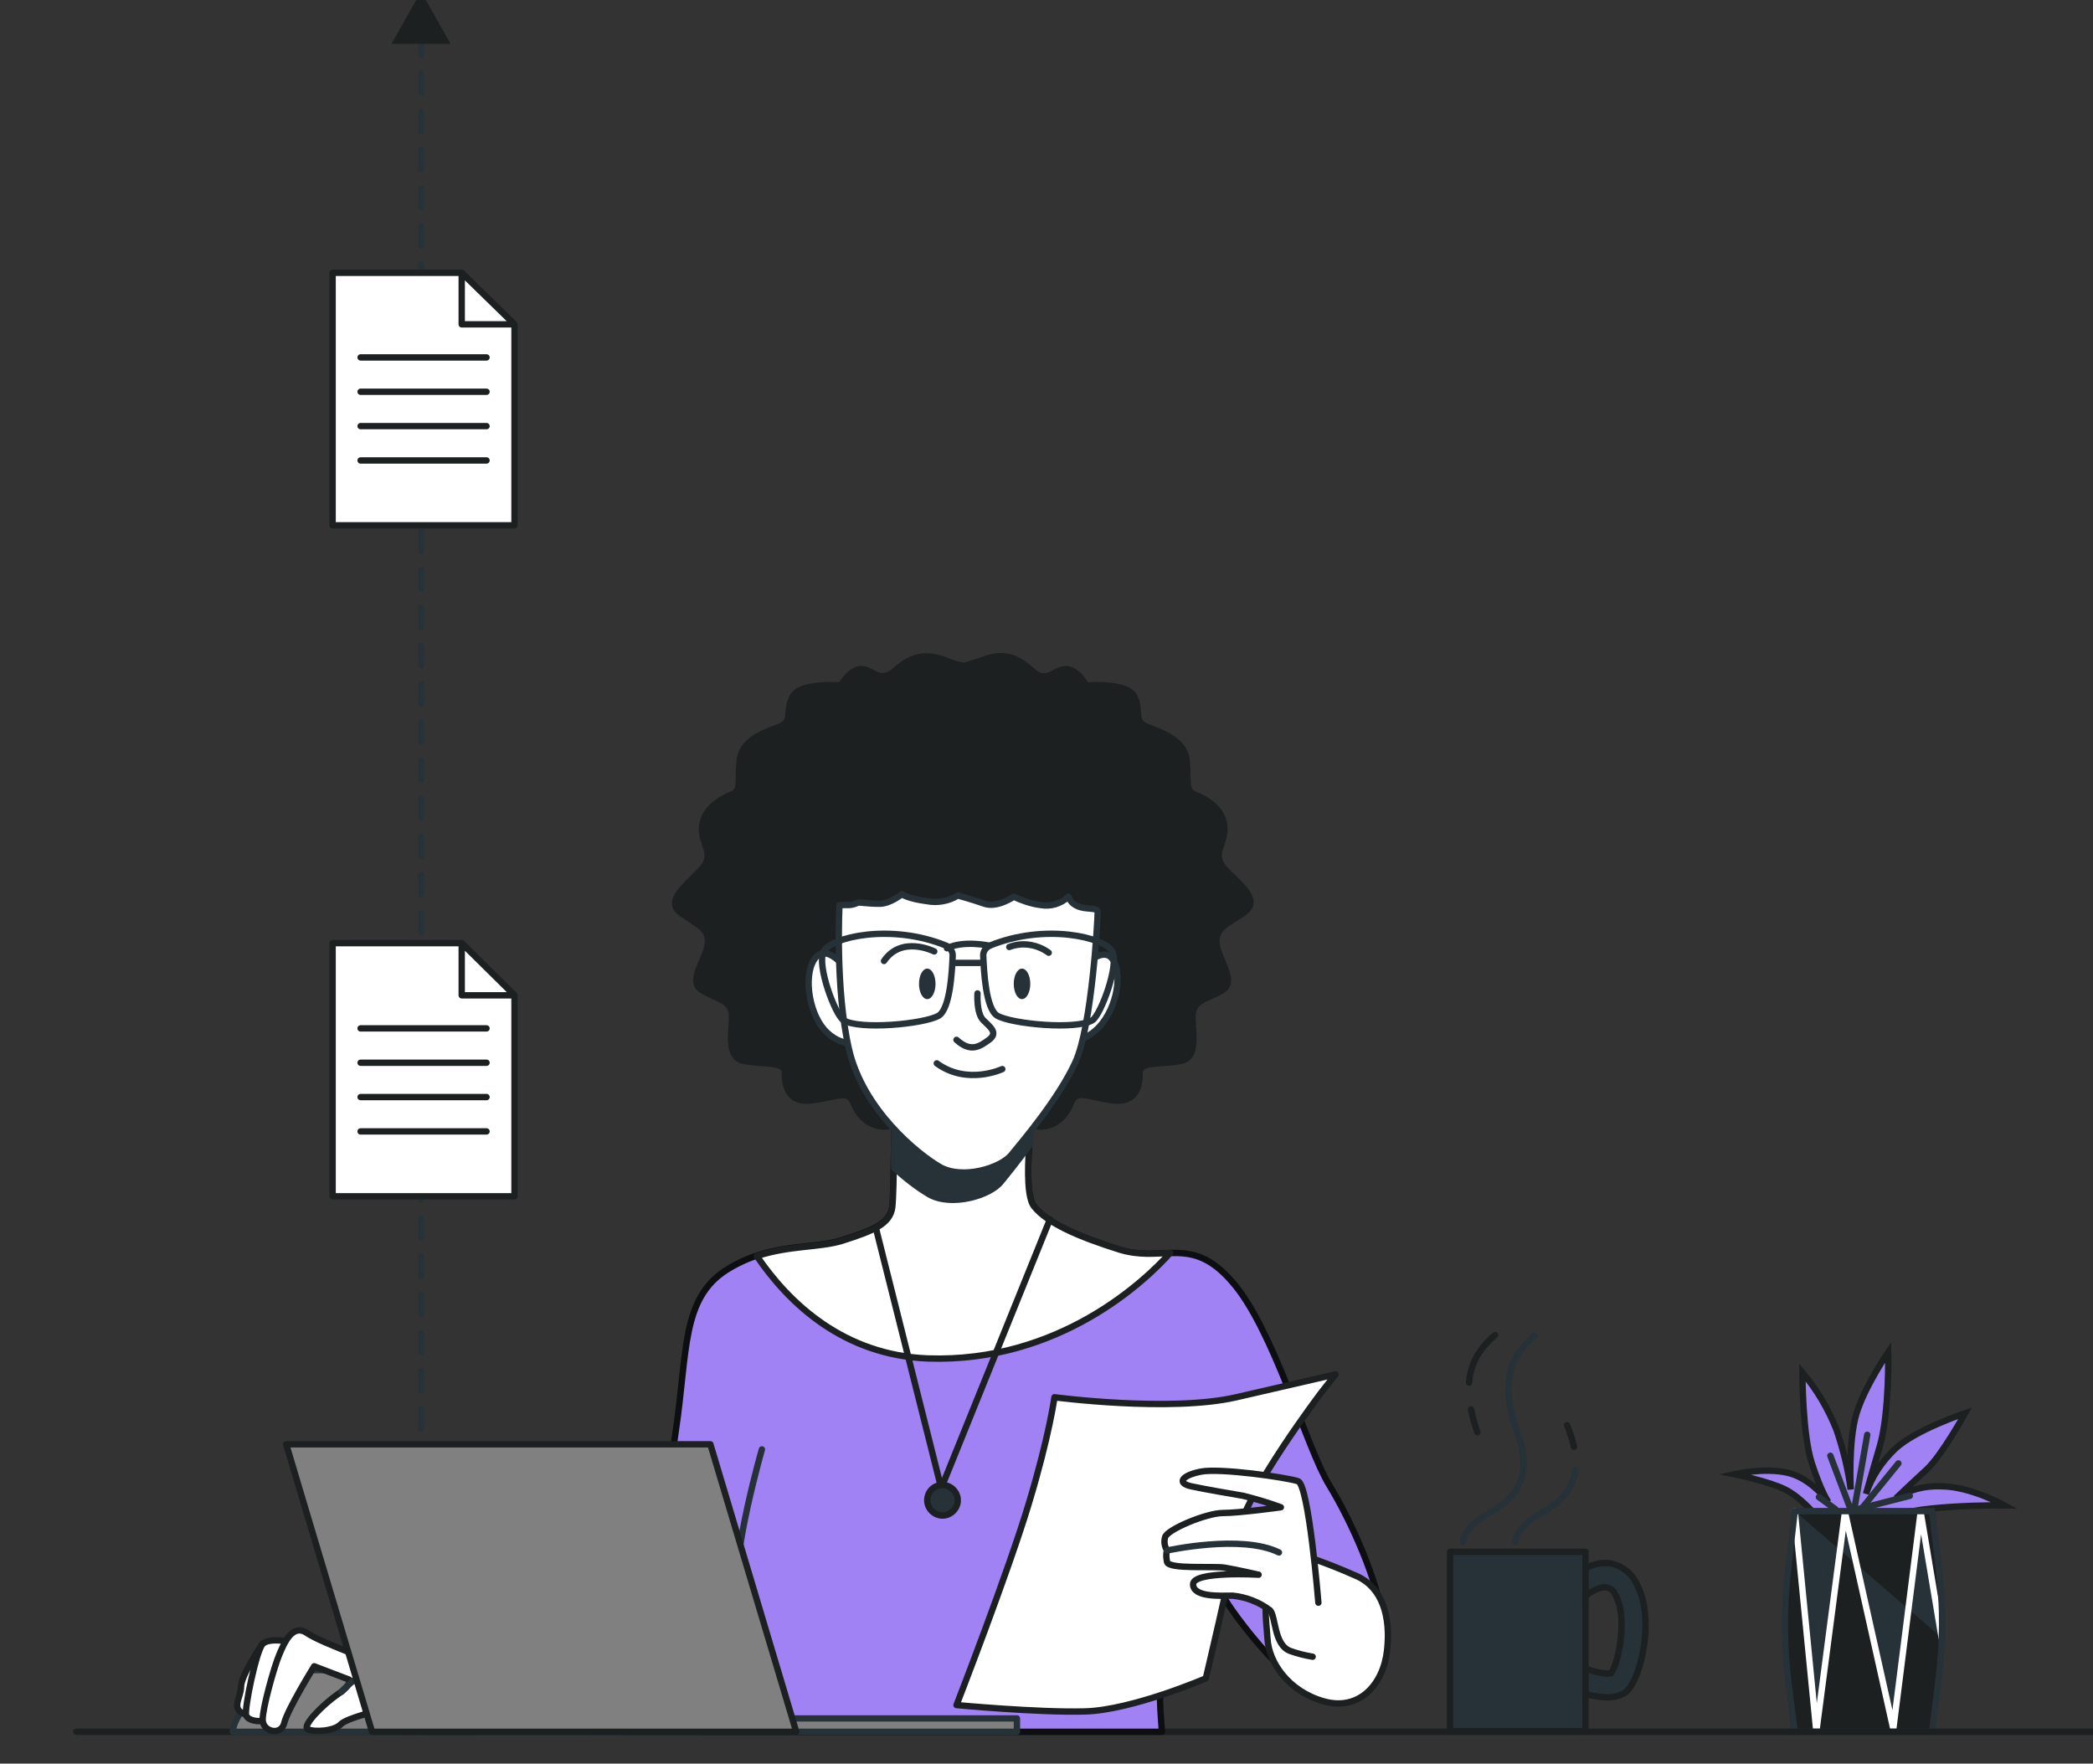 <?xml version="1.0" encoding="utf-8"?>
<!-- Generator: Adobe Illustrator 23.0.0, SVG Export Plug-In . SVG Version: 6.00 Build 0)  -->
<svg version="1.1" id="Layer_1" xmlns="http://www.w3.org/2000/svg" xmlns:xlink="http://www.w3.org/1999/xlink" x="0px" y="0px"
	 width="329.1px" height="277.3px" viewBox="0 0 329.1 277.3" style="enable-background:new 0 0 329.1 277.3;" xml:space="preserve"
	>
<rect x="0" y="0" width="329.1" height="277.3" fill="#333333" stroke="none"/>
<style type="text/css">
	.st0{fill:none;stroke:#263238;stroke-linecap:round;stroke-linejoin:round;stroke-dasharray:3,3;}
	.st1{fill:#1C2021;stroke:#1C2021;stroke-miterlimit:10;}
	.st2{fill:#FFFFFF;stroke:#1C2021;stroke-linecap:round;stroke-linejoin:round;}
	.st3{fill:none;stroke:#1C2021;stroke-linecap:round;stroke-linejoin:round;}
	.st4{fill:#263238;stroke:#1C2021;stroke-linecap:round;stroke-linejoin:round;}
	.st5{fill:none;stroke:#263238;stroke-linecap:round;stroke-linejoin:round;}
	.st6{fill:#A182F4;stroke:#1C2021;stroke-miterlimit:10;}
	.st7{fill:#1C2021;}
	.st8{fill:#263238;stroke:#FFFFFF;stroke-linecap:round;stroke-linejoin:round;}
	.st9{fill:none;stroke:#263238;stroke-miterlimit:10;}
	.st10{fill:#A182F4;stroke:#0D0E0F;stroke-linecap:round;stroke-linejoin:round;}
	.st11{fill:#92E3A9;stroke:#263238;stroke-linecap:round;stroke-linejoin:round;}
	.st12{fill:#808080;stroke:#263238;stroke-linecap:round;stroke-linejoin:round;}
	.st13{fill:#263238;stroke:#263238;stroke-linecap:round;stroke-linejoin:round;}
	.st14{fill:#1C2021;stroke:#1C2021;stroke-linecap:round;stroke-linejoin:round;}
	.st15{fill:#FFFFFF;stroke:#263238;stroke-linecap:round;stroke-linejoin:round;}
	.st16{fill:#263238;}
	.st17{fill:#808080;stroke:#1C2021;stroke-linecap:round;stroke-linejoin:round;}
</style>
<g id="freepik--Files--inject-60">
	<line class="st0" x1="66.2" y1="224.6" x2="66.2" y2="5.3"/>
	<polygon class="st1" points="70,6.4 66.2,-0.3 62.4,6.4 	"/>
	<polygon class="st2" points="80.9,188.1 52.3,188.1 52.3,148.3 72.6,148.3 80.9,156.6 	"/>
	<polygon class="st2" points="72.6,148.3 72.6,156.5 80.9,156.5 	"/>
	<line class="st3" x1="56.7" y1="161.7" x2="76.5" y2="161.7"/>
	<line class="st3" x1="56.7" y1="167.1" x2="76.5" y2="167.1"/>
	<line class="st3" x1="56.7" y1="172.5" x2="76.5" y2="172.5"/>
	<line class="st3" x1="56.7" y1="177.9" x2="76.5" y2="177.9"/>
	<polygon class="st2" points="80.9,82.6 52.3,82.6 52.3,42.9 72.6,42.9 80.9,51.1 	"/>
	<polygon class="st2" points="72.6,42.9 72.6,51 80.9,51 	"/>
	<line class="st3" x1="56.7" y1="56.2" x2="76.5" y2="56.2"/>
	<line class="st3" x1="56.7" y1="61.6" x2="76.5" y2="61.6"/>
	<line class="st3" x1="56.7" y1="67" x2="76.5" y2="67"/>
	<line class="st3" x1="56.7" y1="72.4" x2="76.5" y2="72.4"/>
</g>
<g id="freepik--Mug--inject-60">
	<path class="st4" d="M252.7,266.9c-1.9-0.1-3.8-0.5-5.6-1.3c-1-0.4-1.4-1.6-1-2.5c0.4-1,1.6-1.4,2.5-1c1.8,0.8,4.1,1.2,4.7,1
		c1.1-1.3,2.8-8.9,0.6-12.5c-0.2-0.5-0.7-0.9-1.3-1c-1.3-0.2-3.1,1.1-3.8,1.8c-0.8,0.7-2,0.7-2.7-0.1c-0.7-0.8-0.7-2,0.1-2.7
		c0.4-0.3,3.5-3.2,6.9-2.8c1.7,0.3,3.2,1.3,4,2.8c3.3,5.3,1,15.5-1.5,17.5C254.9,266.6,253.8,266.9,252.7,266.9z"/>
	<rect x="228" y="244" class="st4" width="21.3" height="28.2"/>
	<path class="st5" d="M230,242.5c0,0,0-2.3,4.3-4.7c4.3-2.3,6.7-5.9,4.3-12.5c-2.4-6.7-2-11.4,2.7-15.3"/>
	<path class="st3" d="M231,217.4c0.2-2.9,1.5-5.3,4.1-7.5"/>
	<path class="st3" d="M232.3,225.2c-0.4-1.2-0.8-2.4-1-3.6"/>
	<path class="st3" d="M247.5,227.5c-0.2-0.8-0.4-1.6-0.7-2.3c-0.1-0.4-0.2-0.7-0.4-1.1"/>
	<path class="st5" d="M238.2,242.5c0,0,0-2.3,4.3-4.7c2.8-1.5,4.8-3.6,5.2-6.7"/>
</g>
<g id="freepik--Plants--inject-60">
	<path class="st6" d="M285.7,238.5c0,0-2.4-3-5-4.3c-2.6-1.3-8-2.4-8-2.4s4.8-1.1,8.5-0.2s6.3,4.6,6.3,4.6s-1.1-1.5-2.6-6.1
		c-1.5-4.5-1.5-14.3-1.5-14.3c2.3,2.7,4.1,5.8,5.4,9.1c1,3,1.8,6.1,2.2,9.3c0,0-0.4-7.6,0.9-11.9c1.3-4.3,5-9.7,5-9.7
		s0.2,9.5-1.3,14.7s-2.2,7.6-2.2,7.6c0.9-2.7,2.5-5.1,4.6-7.1c3.2-3,11-5.6,11-5.6s-3.7,6.7-6.1,8.9c-2.4,2.2-4.8,4.5-4.8,4.5
		c2.1-1.4,4.6-2,7.1-1.9c4.6,0,10,3,10,3s-15.8-0.2-18.8,2.4L285.7,238.5z"/>
	<line class="st5" x1="288.6" y1="237.3" x2="286" y2="235.4"/>
	<line class="st5" x1="291.5" y1="238.7" x2="287.8" y2="228.9"/>
	<line class="st5" x1="291.1" y1="240" x2="293.6" y2="225.6"/>
	<line class="st5" x1="291.5" y1="238.7" x2="298.5" y2="230.1"/>
	<line class="st5" x1="290.1" y1="237.8" x2="300.3" y2="235.2"/>
	<path class="st7" d="M303.8,272.3h-21.6l-1-7.8c-0.7-5.7-0.7-11.5-0.1-17.3l1.1-9.6h21.6l1.1,9.4c0.7,5.7,0.6,11.5-0.1,17.2
		L303.8,272.3z"/>
	<polyline class="st8" points="305.3,257.5 302,237.8 297.7,271.8 290.1,237.8 285.6,272.2 282.2,237.6 	"/>
	<path class="st9" d="M303.8,272.3h-21.6l-1-7.8c-0.7-5.7-0.7-11.5-0.1-17.3l1.1-9.6h21.6l1.1,9.4c0.7,5.7,0.6,11.5-0.1,17.2
		L303.8,272.3z"/>
</g>
<g id="freepik--character-1--inject-60">
	<line class="st3" x1="339.2" y1="272.3" x2="12" y2="272.3"/>
	<path class="st10" d="M162.6,173c0,0-2.1,14.1,0,16.7c2.1,2.6,6.8,4.7,13.5,6.8c6.8,2.1,11.2-2.4,17.6,5c6.5,7.3,11.7,26.1,15.3,32
		s7.6,15,8.6,21.8c0.9,6.8-2.1,10.6-7.9,11.4c-5.9,0.9-16.2-13.5-17.3-15.6c-1.1-2.1-6.8-8.8-6.8-8.8s-3.2,23.8-3.2,25
		c0,1.2,0.3,5,0.3,5H98.1c0,0,6.5-35.2,8.2-47.6c1.8-12.3,0.9-20.5,7.9-25c7-4.4,13.5-3.2,18.2-4.7c4.7-1.5,7.6-2.6,7.9-5.3
		c0.3-2.6,0.3-15,0.3-15L162.6,173z"/>
	<polyline class="st11" points="101.1,258.4 62.4,268.6 65.5,272.3 109.6,272.3 	"/>
	<path class="st12" d="M57.5,264.7c-3.4-2.1-7.6-2.7-11.5-1.5c-6.3,1.8-9.4,7.3-9.4,9.1H63C62.3,269.1,60.3,266.3,57.5,264.7z"/>
	<path class="st2" d="M41.3,258.4c0,0-3.4,5-3.4,6.8s-1.8,3.6,0.8,4.4s4.2-8.3,4.2-9.4C42.9,259.2,41.3,258.4,41.3,258.4z"/>
	<path class="st2" d="M46,258.2c0,0-3.7-0.8-4.7,0.3c-1,1-2.9,10.2-2.6,11.2c0.3,1,2.9,1.3,3.6,0.3C43.2,268.8,46,258.2,46,258.2z"
		/>
	<path class="st2" d="M72.6,266l-6.2-0.7c-0.3-0.4-0.7-0.8-1.1-1.2c-1.2-0.7-2.4-1.3-3.7-1.8c0,0-11-3.9-13.3-5.5
		c-2.3-1.6-3.6,1.5-4.4,3.4c-0.8,1.9-2.6,8.3-2.6,10.2s2.9,2.6,3.4,0.5c0.5-2.1,4.7-8.9,4.7-8.9l5.5,2.1c0,0,0.5,0.8-1.8,2.3
		c-2.3,1.6-5.7,5-4.7,5.5s4.2,0.3,5.2-0.8c1-1,6.5-2.3,6.5-2.3s5,3.1,6,3.4c0.7,0.1,1.4,0.1,2,0.1h6.4
		C75.1,270.1,74.4,267.7,72.6,266z"/>
	<path class="st5" d="M53.7,266c0,0,2.3-2.6,4.2-2.9"/>
	<path class="st2" d="M205.3,244.7c2.8,0.9,5.5,2,8.2,3.2c3.8,1.8,5.2,6.2,4.6,11.6s-4.4,9.6-10,8c-5.6-1.6-8.6-6.2-8.8-9.8
		C199.1,254,197.4,245.9,205.3,244.7z"/>
	<path class="st2" d="M145.9,213.6c-13.2-0.5-21.8-8.6-26.9-16.1c5.2-1.7,9.8-1.3,13.4-2.4c4.7-1.5,7.6-2.6,7.9-5.3
		c0.3-2.6,0.3-15,0.3-15l22-1.8c0,0-2.1,14.1,0,16.7c2.1,2.6,6.8,4.7,13.5,6.8c3,0.9,5.5,0.6,7.9,0.5
		C180.1,201.4,166.5,214.3,145.9,213.6z"/>
	<path class="st13" d="M140.6,183.6c1.7,1.6,3.5,3,5.5,4.2c3.5,2,9.6,0.2,11.3-2c0.9-1.1,2.6-3.2,4.5-5.8c0.3-3.7,0.8-7,0.8-7
		l-22,1.8C140.7,174.8,140.6,179.4,140.6,183.6z"/>
	<path class="st2" d="M207.8,218.9c0,0-12,15.8-13.2,22.4c-1.2,6.6-5,22.6-5,22.6s-11.6,5-19,5.2c-7.4,0.2-20.2-1-20.2-1
		s8.2-21.1,11.4-31.8c3.2-10.6,4-16.6,4-16.6s18.2,2.4,28.6,0l15.6-3.6L207.8,218.9z"/>
	<path class="st2" d="M207.3,252c0,0-1.5-18.5-3.2-19.1c-1.8-0.6-12.3-2.1-15.3-1.5s-3.8,1.8-1.5,2.3s6.5,1.2,8.2,1.5
		c2,0.5,4,1.1,5.9,1.8c0,0-6.5,0.9-9.1,0.9s-8.8,2.6-9.1,3.8c-0.2,0.7-0.1,1.4,0.3,2.1c-0.2,0.6-0.1,1.2,0,1.8
		c0.3,1.2,7.3,0.6,9.1,0.9s5.3,1.1,5.3,1.1s-10.3-0.6-10.3,1.5s4.4,1.8,6.2,1.8c2.1,0.2,4.2,1,5.9,2.3c0.9,0.9,0.6,5.5,3.2,6.4
		c1.1,0.4,2.3,0.7,3.5,0.9"/>
	<path class="st5" d="M183.5,243.8c0,0,11.7-2.6,17.6,0.3"/>
	<path class="st5" d="M119.8,227.9c0,0-4.7,16.4-3.8,22.3c0.9,5.9,3.5,12.6,3.8,13.5c0.3,0.9-1,7.8-1,7.8"/>
	<path class="st14" d="M110.1,136.9c2.6-2.6,0-4.1,0.3-7c0.3-2.9,3.2-4.4,4.7-5c1.5-0.6,0.9-2.1,1.2-5.3s3.8-4.4,6.2-5.3
		c2.3-0.9,0.9-2.3,2.1-4.7s7.6-1.8,7.6-1.8s1.5-2.6,3.2-2.6c1.8,0,2.9,2.3,5.3,0.3c2.3-2.1,4.4-2.9,7.6-1.8c1,0.4,2.1,0.8,3.2,1
		c1.1-0.3,2.2-0.6,3.2-1c3.2-1.2,5.3-0.3,7.6,1.8c2.3,2.1,3.5-0.3,5.3-0.3c1.8,0,3.2,2.6,3.2,2.6s6.5-0.6,7.6,1.8s-0.3,3.8,2,4.7
		c2.3,0.9,5.9,2.1,6.2,5.3s-0.3,4.7,1.2,5.3c1.5,0.6,4.4,2,4.7,5c0.3,2.9-2.3,4.4,0.3,7s5.3,4.7,2.9,6.5s-4.7,2.3-4.4,5
		c0.3,2.6,3.2,5.9,0.9,7.3s-4.7,1.5-4.7,4.1c0,2.6,0.9,6.5-1.8,7c-2.6,0.6-6.5,0-6.5,1.8s-0.3,5-4.4,4.4s-5.6-1.8-6.5,0.6
		c-0.9,2.3-2.9,3.8-5.3,3.5s-5.6-0.6-7.6,1.2c-1,0.8-2.2,1.3-3.5,1.4v0.1c-0.2,0-0.4,0-0.6,0s-0.4,0-0.6,0v-0.1
		c-1.3-0.2-2.5-0.7-3.5-1.4c-2.1-1.8-5.3-1.5-7.6-1.2c-2.3,0.3-4.4-1.2-5.3-3.5c-0.9-2.3-2.3-1.2-6.5-0.6c-4.1,0.6-4.4-2.6-4.4-4.4
		s-3.8-1.2-6.5-1.8s-1.8-4.4-1.8-7c0-2.6-2.3-2.6-4.7-4.1c-2.4-1.5,0.6-4.7,0.9-7.3c0.3-2.6-2.1-3.2-4.4-5
		C104.8,141.6,107.5,139.6,110.1,136.9z"/>
	<path class="st15" d="M133.7,153.2c0,0-3.3-5-5.4-2.7c-2,2.3-1.3,8.4,1.3,11.4c2.7,3,5.7,2,5.7,2"/>
	<path class="st15" d="M169.4,152.9c0,0,3.9-4.6,5.6-2s0.3,8.5-2.7,11.1c-3,2.7-5.9,1.3-5.9,1.3"/>
	<path class="st15" d="M168,141c-1.2,1.1-2.8,1.6-4.4,1.3c-1.5-0.2-2.9-0.7-4.2-1.3c0,0-2.6,1.8-4.6,1.1c-2-0.7-4.2-1.3-4.2-1.3
		c-1.4,0.9-3.2,1.2-4.8,0.9c-3.1-0.4-4-1.1-4-1.1s-1.8,1.5-3.5,1.5c-1.1,0-2.2-0.1-3.3-0.2c-0.5,0.2-1,0.4-1.5,0.4h-1.5
		c0,0-0.7,13.2,1.5,22.7c2.2,9.5,10.8,16.5,14.3,18.5c3.5,2,9.6,0.2,11.3-2c1.8-2.2,7.4-8.8,10-14.5c2.6-5.7,3.5-22.5,3.5-23.6
		C172.6,142.3,169.1,143.7,168,141z"/>
	<path class="st5" d="M155.6,148.7c-0.6,0.3-1,0.9-1,1.5c0.1,2.5,0.4,8.4,2.2,9.5c2.2,1.3,12.5,2.3,15,0.7c1.3-0.9,4.2-8.6,3.1-10.8
		C173.7,147.4,164.4,145.1,155.6,148.7z"/>
	<path class="st5" d="M148.8,148.7c0.6,0.3,1,0.9,1,1.5c-0.1,2.5-0.4,8.4-2.2,9.5c-2.2,1.3-12.5,2.3-15,0.7
		c-1.3-0.9-4.2-8.6-3.1-10.8C130.6,147.4,140,145.1,148.8,148.7z"/>
	<path class="st5" d="M155.6,148.7c0,0-4.1-0.9-6.7,0.4"/>
	<line class="st5" x1="154.1" y1="151.4" x2="149.9" y2="151.4"/>
	<ellipse class="st16" cx="160.7" cy="154.7" rx="1.3" ry="2.4"/>
	<ellipse class="st16" cx="145.8" cy="154.7" rx="1.3" ry="2.4"/>
	<path class="st5" d="M153.7,156.2c0,0-0.2,3.1,0.9,4.2c1.1,1.1,2.4,2,0.9,3.1c-1.5,1.1-2.9,2-5.1,0"/>
	<path class="st5" d="M157.6,168.1c0,0-5.5,2.6-10.3-0.9"/>
	<path class="st5" d="M164.9,149.8c-1.8-1.3-4.1-1.7-6.2-0.9"/>
	<path class="st5" d="M146.9,149.6c0,0-5.1-2.6-7.9,1.5"/>
	<polyline class="st3" points="165.1,191.7 148,234 137.8,193.4 	"/>
	<path class="st4" d="M145.8,235.9c0,1.3,1.1,2.4,2.4,2.4c1.3,0,2.4-1.1,2.4-2.4c0-1.3-1.1-2.4-2.4-2.4l0,0
		C146.8,233.5,145.8,234.6,145.8,235.9z"/>
	<rect x="93.5" y="270.2" class="st12" width="66.4" height="2.1"/>
	<polygon class="st17" points="45,227.1 111.7,227.1 125.2,272.3 58.5,272.3 	"/>
</g>
</svg>
